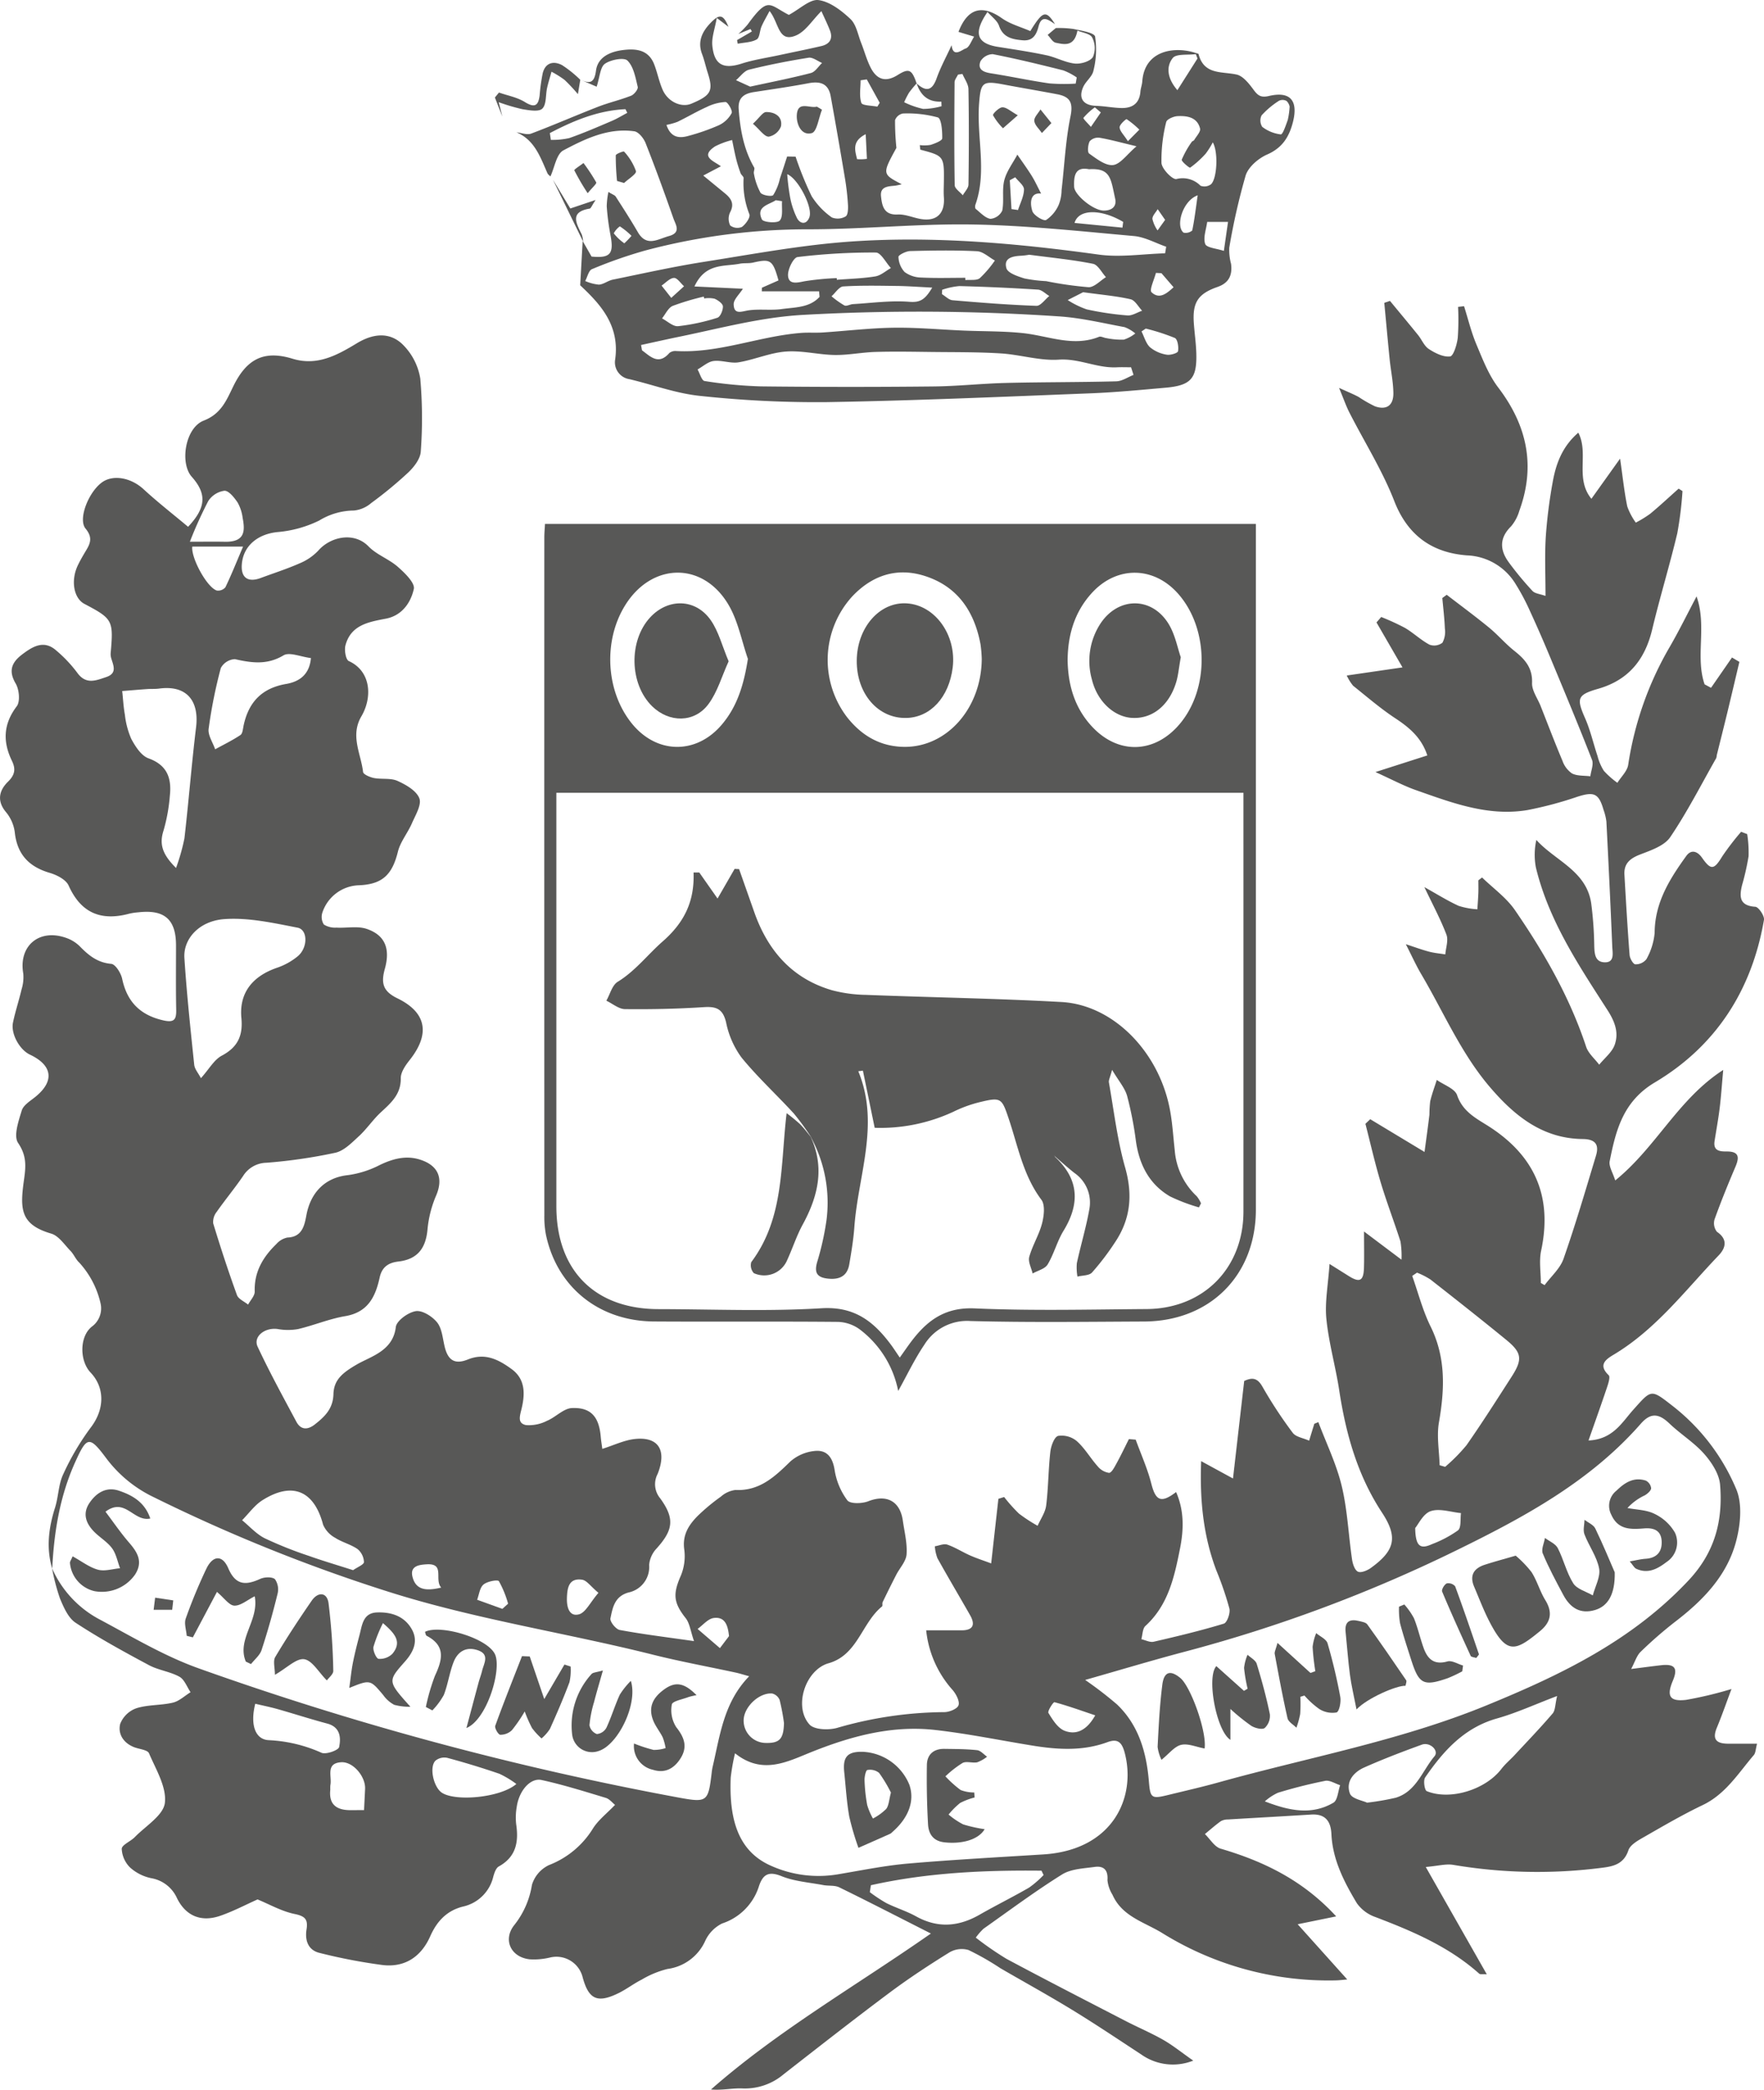 <svg id="Groupe_102" data-name="Groupe 102" xmlns="http://www.w3.org/2000/svg" width="361.003" height="427.51" viewBox="0 0 361.003 427.51">
  <path id="Tracé_301" data-name="Tracé 301" d="M-1099.119,38.278c-1.269-4.24-.729-8.368.584-12.512.7-2.213.682-4.712,1.65-6.771a52.364,52.364,0,0,1,5.662-9.611c2.753-3.588,2.993-8.035-.058-11.25-2.244-2.364-2.291-7.326.252-9.362a4.615,4.615,0,0,0,1.8-4.78,18.361,18.361,0,0,0-4.376-8.354c-.715-.661-1.094-1.677-1.78-2.382-1.241-1.274-2.409-3.079-3.94-3.529-6.461-1.9-6.4-5.148-5.542-11.212.39-2.761.472-4.8-1.237-7.341-.962-1.431.091-4.472.75-6.631.338-1.108,1.74-1.949,2.768-2.778,3.966-3.2,3.568-6.454-1.1-8.655-2.115-1-3.94-4.27-3.463-6.562.474-2.274,1.217-4.491,1.747-6.755a8.457,8.457,0,0,0,.36-3.257c-1-5.626,3.2-9.245,8.7-7.334a7.439,7.439,0,0,1,2.829,1.715c1.818,1.87,3.638,3.374,6.471,3.624.854.075,1.987,1.88,2.236,3.053,1,4.722,3.692,7.432,8.409,8.506,2.229.508,2.692-.137,2.651-2.164-.089-4.387-.036-8.777-.037-13.166,0-5.324-2.36-7.391-7.737-6.771a12.351,12.351,0,0,0-1.809.271c-5.755,1.553-9.886-.078-12.433-5.749-.546-1.215-2.407-2.166-3.852-2.589-4.318-1.266-6.714-3.839-7.178-8.4a8.113,8.113,0,0,0-1.824-4.078c-1.92-2.32-1.306-4.459.435-6.165,1.462-1.431,1.617-2.625.81-4.294-1.885-3.9-1.774-7.5.989-11.143.745-.985.506-3.438-.218-4.665-1.588-2.694-.721-4.406,1.388-5.992s4.374-2.962,6.856-.811a27.233,27.233,0,0,1,4.349,4.588c1.787,2.494,3.814,1.614,5.956.89,2.176-.735,1.516-2.223,1.05-3.7a3.148,3.148,0,0,1-.157-1.191c.594-6.7.426-7.02-5.367-10.07-2.2-1.158-2.841-4.784-1.348-7.9.524-1.093,1.147-2.144,1.772-3.185.9-1.494,1.161-2.679-.191-4.318-1.573-1.908.545-7.339,3.273-9.4,2.319-1.75,6.024-1.022,8.579,1.328,2.932,2.7,6.086,5.152,9.126,7.7,3.689-3.908,3.855-6.741.751-10.234-2.478-2.789-1.353-10.013,2.451-11.49,3.634-1.41,4.694-4.265,6.086-7.092,2.742-5.569,6.282-7.341,12.073-5.573,5.05,1.542,9.116-.7,13.172-3.152,3.651-2.21,7.106-2.273,9.723.593a12.584,12.584,0,0,1,3.262,6.627,92.66,92.66,0,0,1,.1,14.934c-.087,1.481-1.369,3.137-2.54,4.258a83.03,83.03,0,0,1-7.622,6.286,6.339,6.339,0,0,1-3.509,1.516,13.81,13.81,0,0,0-7.132,2.058,24.028,24.028,0,0,1-8.581,2.356c-3.875.411-6.835,2.687-7.218,6.393-.3,2.879,1.161,4,3.872,2.987,2.639-.986,5.335-1.84,7.907-2.977a11.1,11.1,0,0,0,3.868-2.634c2.386-2.747,7.231-3.962,10.271-.834,1.662,1.709,4.169,2.569,5.984,4.165,1.42,1.249,3.551,3.3,3.278,4.539-.615,2.781-2.409,5.442-5.73,6.073-3.553.676-7.163,1.3-8.262,5.467-.258.98.07,2.918.68,3.2,4.56,2.066,4.871,7.405,2.587,11.3-2.336,3.984-.1,7.625.338,11.391.059.508,1.408,1.081,2.233,1.241,1.592.308,3.409-.042,4.815.59,1.733.779,3.868,2,4.468,3.558.51,1.319-.792,3.438-1.515,5.107-.861,1.988-2.364,3.773-2.873,5.823-1.165,4.7-3.156,6.647-7.909,6.861a8.127,8.127,0,0,0-7.548,5.6,2.859,2.859,0,0,0,.312,2.437,4.356,4.356,0,0,0,2.578.627c2.071.119,4.316-.375,6.19.264,3.678,1.254,4.877,3.951,3.707,8.163-.821,2.953-.39,4.6,2.579,6.042,6.017,2.926,6.7,7.331,2.5,12.623-.852,1.074-1.833,2.481-1.818,3.722.043,3.3-2,5.044-4.091,6.982-1.612,1.492-2.856,3.384-4.473,4.869-1.453,1.334-3.049,2.994-4.832,3.393a106.126,106.126,0,0,1-14.126,2.049,5.744,5.744,0,0,0-4.749,2.708c-1.712,2.508-3.663,4.852-5.406,7.34a3.294,3.294,0,0,0-.709,2.357c1.5,4.925,3.1,9.824,4.861,14.664.3.817,1.5,1.308,2.277,1.949.477-.9,1.383-1.807,1.356-2.687-.127-4.015,1.695-7.054,4.417-9.693a4.126,4.126,0,0,1,2.278-1.342c3.12-.1,3.516-2.662,3.893-4.635.9-4.714,3.926-7.647,8.466-8.129a20.125,20.125,0,0,0,6.476-2.044c2.989-1.449,5.931-2.162,9.086-.845s3.869,3.83,2.537,7a22.967,22.967,0,0,0-1.781,6.875c-.322,3.909-2,6.228-5.977,6.688-2.182.252-3.383,1.251-3.823,3.262-.87,3.981-2.413,7.129-7.067,7.914-3.27.552-6.4,1.886-9.646,2.645a11.893,11.893,0,0,1-4.19-.017c-2.618-.351-5.038,1.552-4.07,3.624,2.438,5.213,5.208,10.273,7.927,15.349.921,1.719,2.334,1.682,3.771.552,2.022-1.589,3.73-3.2,3.813-6.19s1.917-4.406,4.763-6.069,7.423-2.743,8-7.663c.153-1.3,2.536-3.015,4.093-3.256,1.346-.208,3.382,1.081,4.363,2.307s1.132,3.2,1.522,4.872c.669,2.861,2.062,3.8,4.788,2.7,3.513-1.413,6.27.029,8.942,1.976,2.866,2.09,2.727,5.173,2.044,8.053-.373,1.571-.91,3.023.895,3.4a8.071,8.071,0,0,0,4.317-.885c1.771-.735,3.367-2.532,5.091-2.6,3.9-.162,5.536,1.816,5.884,5.853.074.859.221,1.711.324,2.5,2.4-.762,4.423-1.755,6.534-2.005,4.935-.586,6.734,2.256,4.784,7.137a4.482,4.482,0,0,0,.523,4.977c2.995,4.13,2.7,6.464-.734,10.267a5.607,5.607,0,0,0-1.522,3.363,5.33,5.33,0,0,1-4.21,5.637c-2.876.792-3.264,3.124-3.713,5.3-.137.664,1.105,2.222,1.9,2.371,4.663.871,9.382,1.445,15.205,2.279-.718-2.066-.878-3.649-1.709-4.7-2.49-3.16-2.648-4.9-1.01-8.642a10.383,10.383,0,0,0,.726-5.37c-.434-3.033.939-5.11,2.848-7a40,40,0,0,1,4.642-3.844,5.489,5.489,0,0,1,2.96-1.359c4.953.231,8.048-2.7,11.256-5.833a8.871,8.871,0,0,1,5-2.152c2.473-.255,3.654,1.287,4.063,3.9a14.008,14.008,0,0,0,2.6,6.2c.583.755,3.013.69,4.286.19,3.717-1.458,6.5-.062,7.072,3.966.327,2.3.926,4.624.765,6.893-.1,1.44-1.4,2.786-2.12,4.193q-1.424,2.775-2.777,5.586c-.125.26.039.748-.131.886-4.172,3.378-4.959,9.919-10.946,11.62-4.7,1.335-7.218,8.821-3.9,12.522.972,1.085,3.871,1.185,5.608.713a80.165,80.165,0,0,1,21.939-3.24c1.034.01,2.678-.643,2.953-1.39.293-.8-.47-2.263-1.173-3.1a21.6,21.6,0,0,1-5.44-12.246c2.637,0,4.926,0,7.214,0,2.435,0,2.874-1.165,1.757-3.125-2.213-3.883-4.5-7.726-6.67-11.632a8.623,8.623,0,0,1-.529-2.433c.862-.134,1.833-.587,2.563-.336,1.613.554,3.082,1.514,4.653,2.208,1.33.588,2.722,1.035,4.313,1.63.531-4.751,1-8.981,1.478-13.211l1.177-.373a32.315,32.315,0,0,0,3.032,3.395,32.606,32.606,0,0,0,3.82,2.493c.607-1.387,1.572-2.728,1.75-4.167.451-3.634.438-7.325.851-10.966.135-1.189.806-3.045,1.595-3.259a4.832,4.832,0,0,1,3.843,1.088c1.633,1.462,2.765,3.471,4.245,5.127a3.7,3.7,0,0,0,2.335,1.347c.521-.006,1.116-1.184,1.523-1.924.9-1.632,1.7-3.317,2.536-4.981l1.391.115c1.088,3,2.418,5.934,3.2,9.011.886,3.482,1.983,4.065,5.068,1.707,1.682,3.828,1.569,7.7.805,11.542-1.149,5.794-2.394,11.571-7.079,15.845-.6.551-.576,1.794-.84,2.716.845.19,1.763.694,2.524.519,4.819-1.11,9.635-2.263,14.361-3.7.666-.2,1.359-2.161,1.137-3.09a65.048,65.048,0,0,0-2.66-7.769c-2.663-7.036-3.428-14.306-3.12-22.387l6.516,3.55c.79-6.873,1.542-13.415,2.293-19.949,1.744-.818,2.757-.565,3.754,1.2a90.509,90.509,0,0,0,6.185,9.411c.626.841,2.11,1.042,3.348,1.6.47-1.531.767-2.5,1.064-3.461l.824-.333c1.634,4.346,3.708,8.587,4.784,13.068,1.173,4.886,1.38,10,2.11,15,.134.92.541,2.2,1.207,2.526.621.3,1.908-.231,2.64-.759,4.916-3.545,5.608-6.277,2.289-11.322-5.03-7.646-7.4-16.115-8.758-25.02-.745-4.887-2.137-9.692-2.627-14.6-.341-3.412.355-6.929.644-11.251l3.936,2.472c2.246,1.41,3.032,1.009,3.111-1.7.067-2.273.014-4.549.014-7.411l7.667,5.765a18.5,18.5,0,0,0-.208-3.724c-1.3-4.053-2.833-8.034-4.056-12.11-1.184-3.945-2.092-7.974-3.12-11.966l.985-.94,11.114,6.7c.366-2.755.71-5.189,1-7.629a25.318,25.318,0,0,1,.161-2.744c.347-1.478.887-2.91,1.345-4.362,1.442,1.023,3.7,1.768,4.161,3.125,1.086,3.187,3.6,4.582,6.035,6.092,9.687,6.018,13.567,14.41,11.163,25.7-.451,2.115-.064,4.408-.064,6.619l.77.447c1.324-1.788,3.174-3.392,3.877-5.4,2.436-6.953,4.51-14.034,6.639-21.092.677-2.246-.109-3.371-2.7-3.4-8.236-.078-14-4.761-19.025-10.645-5.91-6.917-9.44-15.292-14.007-23.031-1.107-1.875-2-3.872-3.185-6.181,1.753.571,3.235,1.12,4.754,1.524,1.082.288,2.215.382,3.325.563.107-1.358.671-2.889.233-4.04-1.2-3.159-2.821-6.158-4.518-9.73,2.516,1.4,4.692,2.771,7.009,3.834a15.479,15.479,0,0,0,3.839.708c.068-1.091.157-2.18.2-3.272.032-.886.007-1.774.007-2.661l.756-.576c2.267,2.207,4.964,4.118,6.723,6.675,5.987,8.7,11.226,17.836,14.572,27.953.453,1.369,1.761,2.455,2.674,3.672,1.092-1.35,2.633-2.543,3.176-4.087.868-2.47.045-4.711-1.485-7.09-5.915-9.194-12.043-18.347-14.654-29.2a14.043,14.043,0,0,1,.1-5.6c3.9,4.3,10.289,6.307,11.235,13.027a74.8,74.8,0,0,1,.614,8.5c.042,1.644.106,3.384,2.024,3.5,2.213.129,1.715-1.892,1.663-3.19-.347-8.535-.764-17.068-1.2-25.6a10.808,10.808,0,0,0-.573-2.363c-.981-3.408-1.939-3.8-5.321-2.728a76.584,76.584,0,0,1-10.259,2.739c-8.039,1.349-15.442-1.487-22.818-4.077-2.548-.895-4.954-2.195-8.292-3.7l10.615-3.4c-1.176-3.6-3.637-5.677-6.519-7.577-3.04-2-5.819-4.406-8.672-6.685a9.946,9.946,0,0,1-1.3-2.088l11.412-1.662-5.324-9.2.968-1.11a48.652,48.652,0,0,1,4.874,2.237c1.736,1.025,3.227,2.478,5,3.423a2.785,2.785,0,0,0,2.651-.392,4.686,4.686,0,0,0,.5-2.923c-.08-2.079-.336-4.151-.52-6.226l.9-.662c2.9,2.231,5.845,4.4,8.671,6.716,1.8,1.48,3.333,3.3,5.16,4.749,2.174,1.723,3.752,3.473,3.636,6.587-.057,1.543,1.129,3.131,1.749,4.7,1.481,3.743,2.908,7.51,4.475,11.216a5.187,5.187,0,0,0,1.957,2.586c1.071.543,2.48.416,3.743.579.138-1.13.709-2.428.344-3.362-2.728-6.993-5.622-13.921-8.506-20.852-1.322-3.176-2.689-6.335-4.131-9.458a44.612,44.612,0,0,0-2.971-5.617,12.162,12.162,0,0,0-9.99-5.906c-7.059-.54-12.1-4.005-14.87-11.115-2.443-6.276-6.106-12.075-9.184-18.108-.68-1.333-1.167-2.765-2.115-5.045,1.791.821,2.913,1.276,3.978,1.839a26.974,26.974,0,0,0,3.38,1.936c2.34.822,3.787-.167,3.756-2.7-.027-2.308-.525-4.609-.759-6.917-.389-3.851-.734-7.706-1.1-11.56l1.165-.389c1.914,2.32,3.844,4.628,5.736,6.967.767.948,1.262,2.253,2.219,2.877,1.288.84,2.965,1.683,4.352,1.515.685-.083,1.389-2.4,1.56-3.765a51.754,51.754,0,0,0,.069-6.372l1.225-.137c.825,2.605,1.465,5.288,2.521,7.8,1.28,3.039,2.5,6.244,4.467,8.826,5.895,7.736,7.7,15.992,4.327,25.212a8.639,8.639,0,0,1-1.7,3.2c-2.432,2.4-2.3,4.854-.454,7.368a65.861,65.861,0,0,0,4.845,5.846c.508.546,1.537.609,2.663,1.014,0-4.345-.183-8.2.052-12.036a101.024,101.024,0,0,1,1.395-11.124c.663-3.8,1.945-7.38,5.267-10.234,2.21,4.275-.748,9.317,2.677,13.525l5.87-8.218c.562,3.9.867,6.876,1.471,9.787a13.312,13.312,0,0,0,1.745,3.307,23.767,23.767,0,0,0,2.968-1.827c1.985-1.644,3.871-3.409,5.8-5.125l.79.5a74.734,74.734,0,0,1-1.068,8.641c-1.568,6.584-3.557,13.069-5.131,19.652-1.475,6.172-4.82,10.365-11.074,12.157-4.311,1.234-4.436,1.981-2.651,6.044,1.083,2.464,1.674,5.141,2.534,7.707a10.449,10.449,0,0,0,1.3,3.035,17.841,17.841,0,0,0,2.763,2.444c.765-1.226,2.02-2.379,2.215-3.69a67.9,67.9,0,0,1,8.54-24.185c1.894-3.278,3.562-6.687,5.449-10.255,2.161,6.1-.3,12.292,1.642,17.984l1.322.709,4.29-6.2,1.511.9c-.815,3.428-1.618,6.858-2.447,10.282-.712,2.941-1.456,5.874-2.183,8.812a2.436,2.436,0,0,1-.115.6c-3.082,5.422-5.921,11.011-9.408,16.16-1.2,1.769-3.924,2.689-6.128,3.537-2.079.8-3.378,1.842-3.245,4.149.316,5.479.633,10.958,1.058,16.429.055.7.729,1.872,1.168,1.9a2.785,2.785,0,0,0,2.278-1.055,13.514,13.514,0,0,0,1.679-5.359c.018-6.2,3.082-11.057,6.487-15.771.953-1.32,2.222-1.031,3.22.394,1.83,2.613,2.458,2.457,4.142-.313a54.759,54.759,0,0,1,3.85-5.01l1.24.474a24.106,24.106,0,0,1,.284,4.525,50.679,50.679,0,0,1-1.334,5.924c-.579,2.385-.54,4.2,2.717,4.421.678.045,1.906,1.876,1.765,2.691-2.483,14.379-9.821,25.8-22.33,33.242-6.493,3.861-7.97,9.752-9.239,16.1-.216,1.081.651,2.379,1.132,3.951,8.383-6.775,12.862-16.65,22.1-22.605-.275,3.027-.435,5.421-.726,7.8-.276,2.258-.693,4.5-1.043,6.748-.318,2.037,1.114,2.141,2.483,2.134,2.564-.014,2.608,1.2,1.779,3.145-1.505,3.539-2.961,7.1-4.26,10.723a2.824,2.824,0,0,0,.475,2.556c2.3,1.562,1.777,3.353.363,4.83-6.815,7.118-12.807,15.114-21.466,20.3-1.543.924-3.306,2.064-1.044,4.215.351.334-.056,1.635-.319,2.42-1.179,3.517-2.433,7.009-3.807,10.933,4.99-.214,6.845-3.7,9.155-6.28,3.792-4.236,3.58-4.269,8.153-.71A42.3,42.3,0,0,1-754.494,21.98c1.322,3.1.864,7.469-.077,10.91-1.886,6.9-6.754,11.9-12.36,16.2a84.435,84.435,0,0,0-7.111,6.185c-.811.781-1.158,2.043-1.949,3.52,2.4-.3,4.244-.554,6.094-.765,2.85-.324,3.528.583,2.425,3.2-1.308,3.106-.641,4.286,2.754,3.879a78.975,78.975,0,0,0,9.262-2.216c-1.02,2.716-1.932,5.354-3,7.927-1.1,2.652.219,3.276,2.5,3.265,1.785-.009,3.571,0,5.732,0-.292,1.082-.277,1.871-.66,2.32-3.181,3.72-5.765,7.989-10.476,10.239-4.206,2.01-8.244,4.381-12.294,6.7-1.115.639-2.55,1.484-2.9,2.545-1.038,3.119-3.547,3.356-6.056,3.657a103.191,103.191,0,0,1-29.8-.679c-1.461-.249-3.043.213-5.614.437l12.489,21.953c-.888-.059-1.349.054-1.548-.125-6.177-5.523-13.622-8.678-21.234-11.582a7.84,7.84,0,0,1-3.809-2.838c-2.612-4.351-4.956-8.886-5.206-14.134-.127-2.692-1.284-4.187-4.175-4-5.661.358-11.326.66-16.988,1.006a2.932,2.932,0,0,0-1.474.353c-1.13.813-2.176,1.744-3.255,2.629,1.069,1.028,1.972,2.621,3.234,2.992,8.818,2.59,16.83,6.455,23.636,13.851l-7.882,1.609,10.146,11.3c-.887.072-1.609.167-2.334.184a64.5,64.5,0,0,1-35.611-9.732c-3.7-2.243-8.141-3.359-10.1-7.786A7.077,7.077,0,0,1-883.166,102c.16-2.1-.776-2.966-2.632-2.708-2.266.315-4.829.4-6.663,1.546-5.517,3.443-10.749,7.344-16.071,11.1a12.655,12.655,0,0,0-1.579,1.816,66.164,66.164,0,0,0,6.277,4.338c8.109,4.341,16.3,8.537,24.467,12.76,2.524,1.3,5.157,2.41,7.62,3.817,1.946,1.112,3.707,2.546,6.134,4.247a11.208,11.208,0,0,1-10.648-1.265c-4.67-3.06-9.31-6.173-14.072-9.085-4.844-2.961-9.823-5.7-14.735-8.548a55.021,55.021,0,0,0-6.525-3.725,4.955,4.955,0,0,0-3.891.47c-4.2,2.6-8.344,5.322-12.3,8.276-7.289,5.441-14.448,11.056-21.624,16.646a12.27,12.27,0,0,1-8.425,2.926c-2.061-.1-4.15.418-6.467.206,13.769-12.088,29.657-21.183,45-31.9-6.812-3.452-12.746-6.516-18.745-9.446-.942-.46-2.188-.26-3.275-.466-2.87-.542-5.887-.75-8.549-1.825-2.595-1.049-3.764-.4-4.582,1.943a11.725,11.725,0,0,1-7.568,7.734,7.454,7.454,0,0,0-3.469,3.576,9.9,9.9,0,0,1-7.71,5.732,19.476,19.476,0,0,0-5.293,2.183c-1.631.82-3.1,1.963-4.738,2.766-4.359,2.134-6.137,1.282-7.371-3.38a5.534,5.534,0,0,0-6.6-3.922,13.92,13.92,0,0,1-4.2.38c-3.868-.422-5.554-4.02-3.146-7.023a17.588,17.588,0,0,0,3.6-8.2,6.568,6.568,0,0,1,3.531-4.074,18.273,18.273,0,0,0,8.944-7.447c1.093-1.75,2.849-3.086,4.536-4.85-.549-.432-1.139-1.206-1.892-1.434-4.35-1.314-8.7-2.681-13.132-3.651-2.311-.506-4.607,2.179-5.086,5.427a12.672,12.672,0,0,0-.122,3.637c.534,3.62-.02,6.659-3.56,8.617-.587.325-.911,1.327-1.128,2.082a8.168,8.168,0,0,1-6.172,6.118c-3.363.833-5.377,3.03-6.732,6.083-1.857,4.184-5.169,6.407-9.707,5.89a112.675,112.675,0,0,1-12.909-2.478c-2.391-.562-3.053-2.577-2.7-4.807.325-2.051-.281-2.723-2.43-3.163-2.667-.546-5.151-1.979-7.591-2.979-2.4,1.068-4.954,2.425-7.655,3.355-3.893,1.34-7.028.032-8.827-3.6a7.086,7.086,0,0,0-5.277-4.1,9.313,9.313,0,0,1-4.293-2.151,5.726,5.726,0,0,1-1.744-3.855c.026-.821,1.815-1.514,2.676-2.4,2.217-2.278,5.849-4.454,6.151-7,.383-3.226-1.831-6.833-3.243-10.14-.3-.712-1.968-.845-3.006-1.238-2.217-.841-3.4-2.711-2.9-4.766a5.537,5.537,0,0,1,3.326-3.219c2.367-.751,5.018-.564,7.46-1.143,1.3-.309,2.421-1.4,3.623-2.137-.745-1.087-1.255-2.6-2.286-3.168-1.927-1.063-4.291-1.329-6.236-2.369-5.093-2.725-10.18-5.505-15-8.667-1.523-1-2.453-3.171-3.213-4.991a42.4,42.4,0,0,1-1.613-6.154,21.744,21.744,0,0,0,9.588,10.384c6.729,3.578,13.363,7.582,20.5,10.114a637.473,637.473,0,0,0,98.018,26.382c5.963,1.1,6.175.945,6.884-5.024a10.984,10.984,0,0,1,.19-1.207c1.52-6.462,2.271-13.215,7.487-18.563-1.236-.339-1.993-.585-2.767-.752-5.665-1.224-11.375-2.268-16.993-3.677-18.032-4.52-36.422-7.243-54.273-12.927a340.346,340.346,0,0,1-47.753-19.245,26.294,26.294,0,0,1-9.792-8c-3.447-4.628-3.972-4.466-6.313.707C-1097.546,23.357-1098.744,30.721-1099.119,38.278Zm211.392,22.76a77.173,77.173,0,0,1,6.535,5.026c4.432,4.253,6.012,9.8,6.505,15.723.285,3.424.507,3.627,3.919,2.791,3.457-.846,6.932-1.631,10.359-2.586,18.294-5.1,37.045-8.476,54.765-15.73C-790.351,60-775.8,53-764.225,40.652c5.417-5.779,7.033-12.253,6.434-19.551-.18-2.2-1.715-4.559-3.25-6.3-2.06-2.336-4.825-4.035-7.1-6.207-2.082-1.991-3.771-2.373-5.867.018-10.449,11.929-24.145,19.274-38.059,26.069a301,301,0,0,1-55.385,20.61C-874.1,57.048-880.689,59.036-887.727,61.038Zm-71.656,15.006A41.866,41.866,0,0,0-960.264,81c-.348,8.467,1.469,14.979,8.073,17.975a23.754,23.754,0,0,0,14.024,1.8c4.713-.788,9.416-1.757,14.165-2.17,9.223-.8,18.473-1.289,27.714-1.873,14.323-.9,19-11.737,16.677-20.7-.576-2.227-1.416-3.054-3.549-2.268-5.056,1.865-10.2,1.54-15.374.7-6.625-1.074-13.215-2.438-19.875-3.19-9.36-1.058-18.163,1.53-26.71,5.073C-949.739,78.261-954.315,80.081-959.383,76.044Zm-109.3-138.114c1.68-1.878,2.687-3.766,4.254-4.6,3.276-1.743,4.366-4.079,4.023-7.7-.485-5.122,2.24-8.562,7.321-10.3a13.45,13.45,0,0,0,4.224-2.356c2.09-1.753,2.066-5.427-.05-5.836-4.928-.954-10.017-2.1-14.942-1.755-5.232.366-8.467,4.076-8.216,7.949.473,7.3,1.251,14.573,2.01,21.847C-1069.967-63.928-1069.221-63.106-1068.685-62.07Zm253.5,79.184,1.126.326a35.61,35.61,0,0,0,4.376-4.43c3.2-4.579,6.2-9.3,9.225-14.005,2.277-3.54,2.12-4.913-1.092-7.538-5.118-4.184-10.311-8.278-15.517-12.353a15.568,15.568,0,0,0-2.748-1.4l-.983.666c1.229,3.455,2.141,7.068,3.755,10.333,3.163,6.4,2.89,12.875,1.716,19.627C-815.819,11.173-815.263,14.185-815.184,17.113Zm-258.594-122.19a42.129,42.129,0,0,0,1.714-6.054c.874-7.556,1.461-15.147,2.381-22.7.685-5.629-2.094-8.689-7.57-7.942-.8.11-1.627.039-2.438.1-1.7.118-3.4.266-5.105.4.173,1.612.255,3.24.545,4.83a16.992,16.992,0,0,0,1.312,4.965c.828,1.545,2.039,3.438,3.519,3.971,3.894,1.4,4.755,4.141,4.372,7.674a35.629,35.629,0,0,1-1.3,7.132C-1077.253-109.9-1076.541-107.815-1073.778-105.076Zm142.2,208.109q-.109.71-.219,1.42a31.511,31.511,0,0,0,3.367,2.229c1.991.993,4.159,1.65,6.1,2.725,4.449,2.464,8.7,2.118,13.005-.348,3.34-1.913,6.8-3.615,10.13-5.543a20.082,20.082,0,0,0,2.957-2.567l-.425-.889C-908.4,99.936-920.081,100.464-931.574,103.033Zm140.429-38.706c-4.563,1.728-8.339,3.472-12.293,4.587-6.74,1.9-10.983,6.661-14.707,12.074-.423.614-.118,2.623.33,2.8,4.824,1.963,12.043-.32,15.269-4.539.794-1.037,1.824-1.891,2.72-2.854,2.612-2.809,5.276-5.576,7.766-8.491C-791.5,67.252-791.559,66.061-791.144,64.327Zm-246.4-25.745c.9-.633,2.22-1.14,2.225-1.661a3.625,3.625,0,0,0-1.306-2.652c-1.384-.969-3.148-1.384-4.578-2.305a5.612,5.612,0,0,1-2.472-2.668c-1.824-6.955-6.266-8.9-12.408-5.034-1.613,1.015-2.794,2.714-4.174,4.1,1.535,1.255,2.911,2.828,4.64,3.695a80.018,80.018,0,0,0,8.987,3.588C-1043.706,36.688-1040.721,37.562-1037.545,38.582Zm-8.63-186.6c-2.129-.265-4.389-1.282-5.606-.555-3.359,2.007-6.5,1.551-9.945.779a3.472,3.472,0,0,0-2.885,1.811,99.906,99.906,0,0,0-2.494,12.437c-.174,1.315.855,2.79,1.334,4.191,1.736-.954,3.529-1.82,5.17-2.916.456-.306.508-1.282.656-1.97,1.026-4.757,3.713-7.624,8.7-8.48C-1048.765-143.151-1046.484-144.452-1046.175-148.021ZM-830.042,86.144a51.8,51.8,0,0,0,5.883-1.012c4.2-1.279,5.428-5.523,7.918-8.474.975-1.156-.916-2.987-2.595-2.378-3.984,1.445-7.953,2.961-11.82,4.685-2.178.971-3.794,2.95-2.877,5.338C-833.129,85.358-830.918,85.719-830.042,86.144Zm-227.525-20.233c-1.069,4.236-.049,7.341,2.8,7.45a29.6,29.6,0,0,1,10.758,2.576c.93.4,3.47-.516,3.605-1.173.4-1.911.249-4.085-2.435-4.8-3.406-.906-6.763-2-10.156-2.959C-1054.5,66.578-1056.048,66.271-1057.567,65.911Zm53.438,16.413a20.114,20.114,0,0,0-3.473-2.09q-5.287-1.81-10.691-3.265a2.9,2.9,0,0,0-2.414.6c-1.3,1.373-.348,5.454,1.354,6.555C-1016.54,85.945-1007.4,85.135-1004.129,82.323Zm-66.82-254.143c2.753,0,4.98-.032,7.207.007,4.1.07,4.1-2.248,3.594-4.875a8.591,8.591,0,0,0-1.026-3.147c-.682-1.01-1.8-2.436-2.7-2.412a4.711,4.711,0,0,0-3.32,2.121A84.492,84.492,0,0,0-1070.948-171.82ZM-949.364,69.853a42.977,42.977,0,0,0-.894-4.729,2.225,2.225,0,0,0-1.553-1.316c-2.626-.177-5.614,2.638-5.8,5.267a4.563,4.563,0,0,0,4.392,4.847C-950.26,74.023-949.446,73.129-949.364,69.853Zm98.405,16.027c4.813,1.863,9.513,2.93,14.041.27.861-.506.935-2.352,1.373-3.579-1.026-.323-2.134-1.072-3.064-.893a99.408,99.408,0,0,0-9.683,2.444A11.02,11.02,0,0,0-850.959,85.88Zm-219.5-256.7c-.269,2.321,3.014,8.372,5.035,8.988a1.946,1.946,0,0,0,1.751-.675c1.216-2.528,2.258-5.139,3.61-8.313Zm35.153,258.5c.086-1.728.151-3.032.216-4.337.125-2.52-2.441-5.609-4.875-5.468-3.293.191-1.856,2.953-2.233,4.707a9.07,9.07,0,0,0-.013.913c-.335,3.119,1.376,4.19,4.171,4.185C-1037.24,87.671-1036.437,87.671-1035.307,87.671Zm215.118-57.709c.071,3.76,1.044,4.391,3.455,3.278a23.42,23.42,0,0,0,5.305-2.812c.7-.584.438-2.319.612-3.533-2.084-.2-4.378-1.012-6.189-.4C-818.544,27.016-819.524,29.184-820.189,29.963Zm-65.474,38.312c-2.969-1-5.628-1.965-8.35-2.693-.227-.061-1.46,1.828-1.232,2.2.859,1.4,1.91,3.1,3.3,3.643C-889.8,72.264-887.555,71.649-885.663,68.275ZM-987.335,43.219c-1.587-1.323-2.39-2.55-3.35-2.689-2.772-.4-3.039,1.774-3.1,3.788-.052,1.725.422,3.83,2.453,3.3C-989.964,47.266-989.042,45.2-987.335,43.219Zm26.72,8.856c-.23-2.355-.892-4-3.127-3.71-1.178.154-2.207,1.454-3.3,2.237l4.568,3.926Zm-46.377-5.578,1.167-1.057a20.776,20.776,0,0,0-1.88-4.605c-.255-.369-2.39.037-3.156.685s-.894,2.044-1.3,3.112Zm-12.519-4.355c-1.487-1.639.868-5-2.992-4.76-1.414.089-3.428.283-2.9,2.5C-1024.735,42.681-1022.579,42.87-1019.511,42.141Z" transform="translate(1109.806 282.645)" fill="#585857"/>
  <path id="Tracé_302" data-name="Tracé 302" d="M-855.5,30.793a20.772,20.772,0,0,0-7.924-12.64A7.974,7.974,0,0,0-867.8,16.66c-12.549-.116-25.1-.006-37.648-.083-11.282-.07-19.876-7.006-22.141-17.749a19.25,19.25,0,0,1-.327-3.95q-.024-69.329-.007-138.658c0-.89.085-1.781.137-2.806H-782.3v3.733q0,68.258,0,136.516c0,13.449-9.369,22.865-22.888,22.922-11.835.05-23.676.214-35.5-.1a10.264,10.264,0,0,0-9.465,4.856C-852.163,24.3-853.7,27.574-855.5,30.793Zm.322-6.835c1.039-1.445,1.823-2.617,2.689-3.724,3.206-4.1,6.823-6.593,12.64-6.337,11.713.517,23.464.22,35.2.135,11.642-.086,19.8-8.382,19.805-19.965q.006-41.022,0-82.045v-3.6H-925.455v3.768q0,40.41,0,80.82c0,13.1,7.856,21.018,20.9,21.038,11.123.017,22.276.5,33.358-.179,6.764-.413,10.686,2.71,14.224,7.472C-856.429,22.074-855.937,22.847-855.177,23.958ZM-838.4-118.959a26.382,26.382,0,0,0-.258-3.033c-1.263-6.693-4.681-11.794-11.363-13.939-5.812-1.866-10.919-.1-15,4.3A19.293,19.293,0,0,0-866-107.1c2.973,3.8,6.825,6.086,11.787,6.122C-845.561-100.919-838.482-108.834-838.4-118.959Zm-47.859-.016c-1.281-3.7-2.007-7.723-3.948-11.035-5.195-8.866-15.615-8.736-21.1-.046-4.64,7.349-4.05,17.794,1.378,24.394,5.062,6.154,13.051,6.27,18.255.219C-888.4-109.247-887.086-113.772-886.258-118.975Zm65.432.263c.084,5.059,1.415,9.69,4.9,13.487,5.392,5.882,12.9,5.669,18.048-.443,6.081-7.222,5.943-19.489-.3-26.6-4.983-5.681-12.565-5.8-17.675-.21C-819.407-128.6-820.786-123.883-820.826-118.712Z" transform="translate(1039.316 253.773)" fill="#585857"/>
  <path id="Tracé_303" data-name="Tracé 303" d="M-891.825-314.651a17.638,17.638,0,0,0,1.906-1.936c4.274-5.879,4.367-4.041,8.441-1.971,2.26-1.212,4.327-3.267,6.078-3.027,2.333.321,4.688,2.144,6.52,3.867,1.205,1.134,1.532,3.219,2.2,4.9s1.128,3.465,1.949,5.065c1.22,2.376,3,3.069,5.5,1.506,2.358-1.475,2.924-1.145,3.9,1.712a22.808,22.808,0,0,0-1.552,1.881,17.333,17.333,0,0,0-1,1.965A17.659,17.659,0,0,0-854-299.322a14.277,14.277,0,0,0,3.768-.556l-.043-.94c-2.771.128-4.269-1.352-5.058-3.727,1.886,1.72,3.158,1.586,4.091-1.035.829-2.327,2.033-4.522,3.071-6.775.288,2.68,2.134.892,2.858.676.759-.227,1.182-1.575,1.752-2.434l-3.207-.971c1.858-4.833,4.817-5.647,8.9-2.782,1.729,1.214,3.907,1.791,5.8,2.62,2.588-4.2,3.2-4.313,5.054-1.43-1.272-.784-2.707-2.085-3.372.5-.464,1.8-1.242,3-3.289,2.811-2.077-.2-3.964-.542-4.8-2.982-.354-1.036-1.478-1.809-2.348-2.812-2.988,4.348-2.18,6.459,2.147,7.144,3.307.524,6.622,1.017,9.895,1.711,1.971.418,3.836,1.486,5.81,1.7,1.23.133,3.12-.423,3.716-1.328a4.7,4.7,0,0,0-.149-3.993c-.417-.811-2.038-1-3.02-1.425-.63,3.376-2.693,2.848-4.447,2.486-.632-.131-1.1-1.044-1.647-1.6l1.669-1.4a20.992,20.992,0,0,1,3.653.191c1.571.348,4.216.746,4.39,1.555a17.658,17.658,0,0,1-.344,6.988c-.241,1.2-1.56,2.134-2.091,3.323-1.047,2.341.049,3.776,2.624,3.852,1.723.051,3.438.409,5.16.45,2.219.053,3.72-.893,3.92-3.33.058-.707.331-1.4.383-2.106.472-6.533,6.826-7.211,10.974-5.813.192.064.518.108.547.221,1.092,4.254,4.679,3.52,7.754,4.172,1.323.281,2.545,1.823,3.453,3.057.892,1.213,1.5,1.733,3.192,1.336,4.4-1.032,6.045.965,4.893,5.412-.779,3.005-2.178,5.212-5.257,6.562-1.795.787-3.847,2.538-4.4,4.293a133.346,133.346,0,0,0-3.353,14.771,10.927,10.927,0,0,0,.364,3.29c.3,2.288-.4,3.914-2.757,4.735-4.072,1.42-5.181,3.229-4.849,7.571.156,2.031.445,4.057.5,6.09.137,5.081-1.128,6.5-6.274,6.956-5.175.46-10.355.956-15.544,1.157-17.924.7-35.848,1.492-53.78,1.792a222.622,222.622,0,0,1-25.936-1.272c-4.9-.492-9.657-2.282-14.494-3.426a3.487,3.487,0,0,1-2.9-4.071c.993-7.15-3.335-11.519-7.164-15.136.2-3.484.352-6.269.508-9.054l1.818,3.183c3.855.365,4.635-.534,3.843-4.547a50.253,50.253,0,0,1-.736-5.743,16.2,16.2,0,0,1,.346-2.933c.858.536,1.309.664,1.5.96,1.534,2.393,3.082,4.782,4.505,7.242,1.81,3.13,4.081,1.456,6.368.83,2.583-.707,1.378-2.339.932-3.611-1.815-5.171-3.685-10.324-5.7-15.419-.39-.986-1.431-2.287-2.317-2.411-5.317-.746-10.038,1.538-14.5,3.9-1.429.756-1.8,3.5-2.661,5.342-.2-.214-.486-.393-.6-.646-1.461-3.292-2.61-6.813-6.344-8.384,1.01.108,2.157.581,3.006.262,4.6-1.729,9.1-3.708,13.687-5.489,2.218-.862,4.566-1.391,6.776-2.268.622-.247,1.464-1.319,1.347-1.8-.459-1.894-.84-4.135-2.1-5.379-.715-.7-3.422-.189-4.617.652-.972.684-1.028,2.669-1.692,4.688l-3.484-1.5c1.886.843,2.984,1.011,3.353-1.791s2.938-3.9,5.62-4.219c2.7-.326,5.166.015,6.3,2.968.652,1.7.993,3.527,1.725,5.187,1.088,2.466,3.829,3.686,5.869,2.83,4.066-1.706,4.542-2.63,3.335-6.364-.4-1.252-.672-2.553-1.139-3.778-.978-2.567.01-4.578,1.719-6.362,1.864-1.946,2.627-1.758,3.681.777l-2.392-1.812c-.388,2.212-1.067,3.956-.913,5.622.369,3.987,2.262,4.914,6.024,3.711,2.486-.795,5.106-1.172,7.668-1.725,2.88-.622,5.771-1.19,8.639-1.861,1.691-.4,2.4-1.5,1.739-3.194-.534-1.366-1.186-2.687-1.748-3.947-1.878,1.871-3.229,4.139-5.19,4.972-3.672,1.56-3.463-2.565-5.419-5-.671,1.274-1.223,2.191-1.645,3.164-.385.886-.365,2.3-.99,2.652-1.1.625-2.564.62-3.875.88q-.072-.373-.143-.746l3.037-1.767-.282-.5Zm80.884,69.745-.506-1.56c-.979,0-1.959-.04-2.935.007-4.03.2-7.687-1.85-11.857-1.569-3.888.262-7.855-1.02-11.809-1.27-4.711-.3-9.446-.242-14.172-.3-3.837-.045-7.678-.119-11.512-.008-2.8.081-5.586.666-8.372.623-3.338-.051-6.7-.954-10-.7-3.25.249-6.4,1.654-9.645,2.2-1.644.278-3.45-.473-5.123-.269-1.15.141-2.2,1.124-3.29,1.73.469.822.848,2.28,1.423,2.363a88.563,88.563,0,0,0,11.537,1.1q17.633.2,35.268.014c4.99-.047,9.973-.6,14.965-.719,7.492-.183,14.99-.13,22.482-.329C-813.293-243.616-812.122-244.446-810.942-244.907Zm6.459-24.876.222-1.348c-2.2-.755-4.354-1.984-6.6-2.186-10.955-.982-21.926-2.167-32.908-2.36-11.276-.2-22.57.993-33.855.982a129.155,129.155,0,0,0-33.2,4.326,94.493,94.493,0,0,0-10.948,3.826c-.678.272-.936,1.593-1.387,2.429a9.119,9.119,0,0,0,2.806.739c.96-.058,1.858-.82,2.834-1.02,6.181-1.263,12.345-2.649,18.573-3.628,10.111-1.589,20.224-3.5,30.41-4.187,16.878-1.135,33.7.371,50.461,2.687C-813.642-268.907-809.019-269.658-804.482-269.782Zm-107.246,18.757q.1.542.192,1.084c1.734,1.281,3.385,3.1,5.6.552a1.968,1.968,0,0,1,1.422-.4c8.77.474,16.955-3.045,25.553-3.709,1.457-.113,2.931.01,4.39-.086,4.846-.319,9.686-.908,14.534-.976,4.777-.068,9.561.383,14.343.586,4.063.172,8.152.093,12.186.527,5.16.556,10.2,2.865,15.506.748.391-.156.968.2,1.465.261a15.62,15.62,0,0,0,3.606.317,7.343,7.343,0,0,0,2.349-1.267,7.566,7.566,0,0,0-2.187-1.29c-4.5-.832-9-1.925-13.546-2.208a428.019,428.019,0,0,0-52.477-.288c-8.539.515-16.6,2.7-24.832,4.4C-906.333-252.22-909.028-251.611-911.728-251.025ZM-829.855-282c-2.1-.277-2.382,1.7-1.8,3.57.272.879,2.279,2.106,2.829,1.831a7.244,7.244,0,0,0,2.593-3.155,8.544,8.544,0,0,0,.568-2.975c.582-5.034.81-10.139,1.824-15.083.591-2.878-.17-4.027-2.728-4.51-3.689-.7-7.391-1.323-11.081-2.017-4.247-.8-4.573-.351-4.9,3.955-.527,6.876,1.66,13.845-.747,20.644-.094.263-.093.754.068.882.958.763,1.911,1.846,3,2.025a2.986,2.986,0,0,0,2.422-1.694c.4-2.018-.084-4.229.416-6.2.47-1.855,1.749-3.5,2.672-5.245,1,1.47,2.054,2.911,2.994,4.422C-831.051-284.446-830.513-283.253-829.855-282Zm-51.979-7.59,1.733.034a68.464,68.464,0,0,0,3.278,8.079,15.187,15.187,0,0,0,4.131,4.352,3.207,3.207,0,0,0,2.839-.209c.472-.275.517-1.569.468-2.389a51.446,51.446,0,0,0-.621-5.442q-1.4-8.386-2.914-16.755c-.465-2.581-2.119-3.118-4.521-2.66-3.687.7-7.408,1.232-11.12,1.8-2.063.315-3.371,1.131-3.186,3.551.318,4.171,1.032,8.2,3.163,11.885.177.307-.155.873-.048,1.263a12.762,12.762,0,0,0,1.341,3.889c.384.556,2.314.858,2.61.5a10.732,10.732,0,0,0,1.375-3.4C-882.8-286.582-882.323-288.087-881.834-289.586Zm27.254-1.4-.105-.93a7.561,7.561,0,0,0,2.215-.043c.887-.284,2.369-.862,2.377-1.335.027-1.488-.152-4.022-.906-4.287a23.562,23.562,0,0,0-7.135-.8,2.156,2.156,0,0,0-1.615,1.355,52.981,52.981,0,0,0,.28,5.674c-2.926,5.353-2.926,5.353,1.092,7.445a13.1,13.1,0,0,1-1.3.285c-1.432.151-3.17.127-2.943,2.19.208,1.9.557,3.857,3.4,3.713,1.47-.075,2.974.569,4.465.872,3.394.688,5.248-.964,5-4.4-.067-.91-.027-1.83-.01-2.744C-849.672-289.687-849.669-289.687-854.58-290.986ZM-900.8-263l9.91.467c-.713,1.145-1.915,2.2-1.884,3.207.07,2.228,1.682,1.4,3.134,1.2,2.2-.3,4.5.057,6.7-.25,2.707-.378,5.71-.251,7.742-2.5l-.1-1.134h-11.718q.007-.364.015-.728l3.4-1.5c-1.183-4.207-1.611-4.459-5.219-3.645-.882.2-1.839.054-2.728.232C-894.722-267.025-898.559-267.859-900.8-263Zm29.116-1.708.028.341c2.628-.208,5.279-.269,7.871-.693,1.125-.184,2.128-1.115,3.186-1.706-1.025-1.112-2.044-3.169-3.077-3.176a126.419,126.419,0,0,0-16.02.925c-.842.1-2.034,2.512-1.955,3.785.115,1.862,1.773,1.5,3.328,1.173A55.328,55.328,0,0,1-871.682-264.709Zm26.317-.065.014.466c1.006-.106,2.286.137,2.957-.393a22.489,22.489,0,0,0,3.079-3.608c-1.217-.663-2.409-1.834-3.656-1.9-4.555-.23-9.131-.153-13.695-.033-.849.022-2.4.816-2.38,1.183a4.754,4.754,0,0,0,1.264,3.107,5.884,5.884,0,0,0,3.389,1.124C-851.39-264.674-848.375-264.774-845.365-264.774Zm50.644-27.709a16.024,16.024,0,0,1-1.465,2.327,19.841,19.841,0,0,1-3.165,2.85c-.152.1-1.835-1.3-1.72-1.639a19.009,19.009,0,0,1,2.055-3.649c.1-.157.393-.2.484-.354.453-.786,1.369-1.72,1.206-2.37-.584-2.316-2.651-2.632-4.636-2.526-.815.043-2.178.652-2.291,1.207a31.579,31.579,0,0,0-.969,8.379c.087,1.232,2.273,3.458,3.062,3.279a5.11,5.11,0,0,1,4.928,1.372,2.278,2.278,0,0,0,2.117-.277C-793.87-284.917-793.538-290.415-794.721-292.483Zm-37.565,22.992a14.465,14.465,0,0,1-1.582.2c-1.735.082-3.714.4-3.085,2.564.287.989,2.33,1.666,3.7,2.089a29.658,29.658,0,0,0,4.426.548,74.653,74.653,0,0,0,8.687,1.24c1.166.032,2.37-1.329,3.557-2.056-.877-.947-1.628-2.527-2.654-2.731C-823.368-268.464-827.583-268.865-832.286-269.491Zm-66.71-16.2,4.427,3.632c1.278,1.048,2.005,2.136,1.058,3.909a3.1,3.1,0,0,0,.032,2.675,2.423,2.423,0,0,0,2.39.3c.777-.558,1.758-1.929,1.539-2.581a17.253,17.253,0,0,1-1.19-7.406c.032-.31-.483-.642-.617-1.01a28.864,28.864,0,0,1-.895-2.865c-.321-1.3-.562-2.611-.839-3.918a15.974,15.974,0,0,0-3.494,1.3c-3.15,2.087-.282,2.972,1.2,4.065Zm76.219-18.81.212-1.26a12.93,12.93,0,0,0-2.75-1.448c-4.789-1.2-9.592-2.373-14.437-3.319a3.024,3.024,0,0,0-2.516,1.471c-.632,1.655.579,2.206,2.128,2.448,4,.625,7.967,1.489,11.974,2.066A38.126,38.126,0,0,0-822.778-304.5Zm-23.18-1.978-.909.138c-.242.524-.692,1.045-.7,1.571-.053,7.015-.092,14.033.027,21.046.012.7,1.078,1.381,1.655,2.071.406-.731,1.154-1.457,1.164-2.194.092-6.506.11-13.016-.006-19.522C-844.741-304.412-845.527-305.442-845.958-306.479Zm-4.146,44.154q-.026.445-.051.89c.723.435,1.418,1.188,2.173,1.253,5.715.492,11.439.942,17.17,1.144.853.031,1.753-1.308,2.632-2.014-.767-.451-1.512-1.246-2.3-1.3q-8.045-.517-16.107-.728A14.967,14.967,0,0,0-850.1-262.325Zm-2.039-.444c-2.879-.14-5.051-.309-7.225-.336-3.663-.045-7.336-.127-10.986.1-.837.053-1.6,1.311-2.393,2.013a17.791,17.791,0,0,0,2.638,1.876c.438.213,1.162-.24,1.763-.275,3.835-.222,7.7-.769,11.5-.473C-854.717-259.694-853.663-260.182-852.143-262.769ZM-889.4-303.88c4.354-.95,8.423-1.742,12.427-2.786.882-.23,1.534-1.349,2.292-2.059-.924-.382-1.919-1.205-2.761-1.071-4.093.649-8.171,1.451-12.192,2.445-1,.247-1.78,1.41-2.661,2.151Zm69.363,16.9c-2.8-.573-3.164,1.252-3.059,3.606.073,1.644,3.908,4.846,6.081,4.852,1.536,0,2.683-.753,2.313-2.437C-815.612-285.1-815.616-287.254-820.036-286.984ZM-898.8-260.546l-.1-.379a51.315,51.315,0,0,0-6.35,1.9c-.925.4-1.471,1.679-2.188,2.559,1.1.567,2.253,1.692,3.289,1.593a41.423,41.423,0,0,0,8.035-1.723c.6-.181,1.17-1.54,1.139-2.332-.023-.561-1-1.259-1.7-1.564A5.683,5.683,0,0,0-898.8-260.546Zm77.538-1.276-3.152,1.606a18.109,18.109,0,0,0,3.877,1.9,59.971,59.971,0,0,0,8.345,1.241c.971.079,2-.617,3.01-.96-.782-.814-1.449-2.14-2.369-2.349C-814.494-261.053-817.535-261.308-821.259-261.822Zm-85.27-34.231c.876,2.617,2.608,2.785,4.49,2.25a42.6,42.6,0,0,0,6.279-2.2,5.738,5.738,0,0,0,2.579-2.469c.235-.474-.8-2.264-1.26-2.264a9.846,9.846,0,0,0-3.86,1.028c-2.031.911-3.956,2.055-5.962,3.025A13.325,13.325,0,0,1-906.529-296.053Zm-23.862,1.673.208,1.39a15.492,15.492,0,0,0,3.76-.362c2.944-1.029,5.815-2.275,8.688-3.5,1.1-.468,2.129-1.105,3.19-1.666l-.37-.751C-920.515-299.012-925.529-296.933-930.39-294.38Zm120.06,2.7c-3.3-.785-5.417-1.38-7.573-1.744a2.335,2.335,0,0,0-2.011.724c-.361.712-.5,2.234-.1,2.515,1.493,1.053,3.324,2.51,4.872,2.346C-813.644-288-812.344-289.972-810.33-291.681Zm31.335-8.145a2.3,2.3,0,0,0-.618-1.115,1.672,1.672,0,0,0-1.576-.04,17.548,17.548,0,0,0-3.539,2.972,2.4,2.4,0,0,0,.133,2.357,7.715,7.715,0,0,0,3.789,1.543c.415.029,1.039-1.878,1.429-2.949A15.883,15.883,0,0,0-778.995-299.826Zm-29.436,45.442-.875.584c.56,1.1.894,2.446,1.742,3.239a7.086,7.086,0,0,0,3.4,1.513c.746.144,2.251-.309,2.327-.7.169-.868-.083-2.447-.645-2.713A42.616,42.616,0,0,0-808.431-254.383Zm-73.38-31.581a45.645,45.645,0,0,0,.557,4.541,16.189,16.189,0,0,0,1.485,4.512c.657,1.156,1.923,1.3,2.495-.255C-876.535-279.184-879.584-285.07-881.811-285.965Zm79.846-17.193,4.111-6.475q-.169-.449-.339-.9c-1.63.228-4-.123-4.73.81C-804.277-308-804.089-305.6-801.965-303.158Zm6.1,26.951c-.2,1.542-.866,3.235-.4,4.517.28.774,2.323.91,3.813,1.413.333-2.319.588-4.094.852-5.93Zm-17.34,1.172q.074-.586.15-1.172c-4.31-2.581-9.091-2.779-9.956.208Zm15.389-6.612c-3.08,1.108-4.566,6.284-2.889,7.633a2.055,2.055,0,0,0,1.775-.433C-798.466-276.66-798.207-278.915-797.815-281.648Zm-85.055,1.2-1.278-.2c-1.472.968-4.107,1.281-2.838,3.935.283.592,3.123.827,3.649.228C-882.614-277.3-882.974-279.077-882.87-280.444Zm17.345-24.914-1.267.177c0,1.561-.317,3.229.157,4.63.189.559,2.123.529,3.263.766l.491-.786Zm60.3,39.641-1.132-.058c-.339,1.369-1.39,3.495-.886,3.967,1.63,1.533,3.147.2,4.5-1.03Zm-29.926-19.617-1.107.607.344,5.9,1.339.19c.446-1.4,1.2-2.8,1.22-4.2C-833.341-283.664-834.509-284.5-835.147-285.334Zm-30.612-8.81c-2.859,1.453-2.163,3.341-1.755,5.1a9.423,9.423,0,0,0,2.016-.061Q-865.629-291.622-865.758-294.144Zm53.67,1.432,2.348-2.368a18.577,18.577,0,0,0-2.594-2.139c-.137-.082-1.475,1.11-1.448,1.673C-813.745-294.772-812.934-294.036-812.089-292.712Zm-93.448,32.048,2.618-2.376c-.691-.611-1.41-1.741-2.065-1.706-.87.047-1.692,1-2.534,1.57Zm101.071-15.957L-806-278.811c-.388.668-1.1,1.346-1.079,2a6.8,6.8,0,0,0,1.056,2.346Zm-13.161-21.98-1.222-1.042a13.246,13.246,0,0,0-2.333,2.142c-.122.172.985,1.217,1.526,1.859Zm-96.054,25.238a15.537,15.537,0,0,0-2.377-1.932,4.137,4.137,0,0,0-1.245,1.428,9.986,9.986,0,0,0,2.161,2.042A17.153,17.153,0,0,0-913.681-273.362Z" transform="translate(1042.92 321.605)" fill="#585857"/>
  <path id="Tracé_304" data-name="Tracé 304" d="M-926.96-297.135c-.118.721-.236,1.441-.481,2.934a36.126,36.126,0,0,0-2.729-2.91,19.85,19.85,0,0,0-2.677-1.677c-.306,1.11-.658,2.211-.908,3.335-.32,1.442-.107,3.362-.972,4.212-.719.706-2.694.339-4.06.121a39.569,39.569,0,0,1-4.87-1.437c.366,1.432.559,2.188.752,2.943l-1.53-3.9.837-1.013c1.781.625,3.735.973,5.3,1.943,2.03,1.254,2.757.739,3.022-1.372a38.059,38.059,0,0,1,.629-4.527c.545-2.17,2.223-2.562,3.953-1.659A23.362,23.362,0,0,1-926.96-297.135Z" transform="translate(1045.714 313.461)" fill="#585857"/>
  <path id="Tracé_305" data-name="Tracé 305" d="M-925.042-261.576l3.562,5.888,5.176-1.74c-.782,1.164-.957,1.724-1.218,1.767-4.151.688-2.723,3.012-1.622,5.293a5.858,5.858,0,0,1,.29,1.462Z" transform="translate(1038.197 298.339)" fill="#585857"/>
  <path id="Tracé_306" data-name="Tracé 306" d="M-903.792-264.975a52.139,52.139,0,0,1-.26-5.23c.01-.3,1.6-.905,1.7-.781a11.6,11.6,0,0,1,2.436,4c.138.588-1.563,1.606-2.427,2.429Z" transform="translate(1030.066 301.993)" fill="#585857"/>
  <path id="Tracé_307" data-name="Tracé 307" d="M-915.156-260.97a47.285,47.285,0,0,1-2.733-4.681c-.08-.176,1.216-.98,1.875-1.493a37.229,37.229,0,0,1,2.605,3.956C-913.274-262.927-914.242-262.1-915.156-260.97Z" transform="translate(1035.426 300.498)" fill="#585857"/>
  <path id="Tracé_308" data-name="Tracé 308" d="M-608.956,198.058a21.953,21.953,0,0,1,3.246,3.367c1.134,1.769,1.7,3.9,2.8,5.694,1.585,2.564,1.15,4.563-1.087,6.395-4.964,4.067-6.75,4.91-10.273-1.861-1.215-2.335-2.15-4.816-3.186-7.242-.976-2.284-.088-3.746,2.138-4.48C-613.494,199.331-611.636,198.841-608.956,198.058Z" transform="translate(919.138 120.199)" fill="#585857"/>
  <path id="Tracé_309" data-name="Tracé 309" d="M-678.607,236.965a30.382,30.382,0,0,1-.032,3.513,18.233,18.233,0,0,1-.775,2.813c-.628-.644-1.648-1.2-1.818-1.947-.993-4.356-1.8-8.753-2.619-13.147-.08-.428.217-.926.567-2.261l6.746,6.145,1-.356a47.421,47.421,0,0,1-.558-4.976,10.626,10.626,0,0,1,.735-2.811c.8.686,2.074,1.233,2.322,2.081a110.55,110.55,0,0,1,2.6,10.945c.194,1.044-.194,3.013-.764,3.2a5,5,0,0,1-3.533-.708,17.614,17.614,0,0,1-3.035-2.753Z" transform="translate(944.723 110.169)" fill="#585857"/>
  <path id="Tracé_310" data-name="Tracé 310" d="M-657.94,237.885c-.554-2.857-1.064-4.94-1.343-7.053-.387-2.922-.589-5.868-.892-8.8-.228-2.2.906-2.7,2.779-2.228.585.146,1.363.269,1.662.685,2.71,3.765,5.345,7.585,7.953,11.422.163.24-.079.756-.132,1.134C-649.737,232.952-655.826,235.606-657.94,237.885Z" transform="translate(935.553 111.834)" fill="#585857"/>
  <path id="Tracé_311" data-name="Tracé 311" d="M-713.359,252.7c-1.733-.313-3.409-1.078-4.82-.739-1.358.327-2.442,1.8-4.005,3.054a8.5,8.5,0,0,1-.794-2.646c.217-4.251.425-8.516.966-12.733.345-2.686,1.665-3.033,3.691-1.349C-716.2,240.051-712.881,249.216-713.359,252.7Z" transform="translate(959.884 105.006)" fill="#585857"/>
  <path id="Tracé_312" data-name="Tracé 312" d="M-703.878,233.484l5.651,5.059.75-.435a31.212,31.212,0,0,1-.724-4.258,9.326,9.326,0,0,1,.713-2.693c.646.615,1.647,1.12,1.875,1.864,1.041,3.392,1.977,6.828,2.687,10.3a3.391,3.391,0,0,1-1.048,2.818c-.524.4-1.974.034-2.742-.433A42.236,42.236,0,0,1-701,242.249v6.314C-703.865,246.779-705.934,235.736-703.878,233.484Z" transform="translate(952.802 107.371)" fill="#585857"/>
  <path id="Tracé_313" data-name="Tracé 313" d="M-567.89,189.359c1.357-.232,2.283-.471,3.22-.533,2.238-.149,3.4-1.335,3.321-3.53-.085-2.246-1.559-2.85-3.583-2.687-2.707.219-5.339.333-6.732-2.809a3.937,3.937,0,0,1,1.076-4.923c1.7-1.665,3.552-2.833,5.994-2.046a2,2,0,0,1,1.089,1.568c-.038.519-.746,1.116-1.3,1.445a11.252,11.252,0,0,0-3.545,2.593c1.865.366,3.916.371,5.545,1.2a9.554,9.554,0,0,1,4.185,3.864,4.78,4.78,0,0,1-1.742,5.991c-1.826,1.394-3.8,2.482-6.191,1.374C-566.949,190.683-567.193,190.166-567.89,189.359Z" transform="translate(901.411 130.073)" fill="#585857"/>
  <path id="Tracé_314" data-name="Tracé 314" d="M-579.614,196.831c.1,4.561-1.442,6.927-4,7.7-3.1.938-5.137-.481-6.527-3.077-1.49-2.783-2.992-5.574-4.2-8.48-.354-.85.27-2.107.446-3.177.9.681,2.153,1.176,2.621,2.079,1.205,2.327,1.785,5.008,3.168,7.2.752,1.192,2.631,1.674,4,2.475.483-1.847,1.616-3.817,1.294-5.512-.461-2.426-2.092-4.61-3-6.984-.328-.86-.008-1.968.016-2.964.754.585,1.834,1.012,2.207,1.782C-581.964,191.234-580.546,194.694-579.614,196.831Z" transform="translate(910.07 124.837)" fill="#585857"/>
  <path id="Tracé_315" data-name="Tracé 315" d="M-629.368,228.047a28.859,28.859,0,0,1-2.966,1.4c-4.953,1.714-5.89,1.239-7.47-3.709-.8-2.511-1.635-5.016-2.3-7.564a16.857,16.857,0,0,1-.206-3.353l1.088-.452a14.775,14.775,0,0,1,1.972,2.817c.792,1.968,1.255,4.065,1.971,6.067.81,2.264,2.129,3.546,4.875,2.768.914-.259,2.123.529,3.2.838Q-629.287,227.456-629.368,228.047Z" transform="translate(928.618 113.876)" fill="#585857"/>
  <path id="Tracé_316" data-name="Tracé 316" d="M-620.934,222.554c-.454-.162-1.033-.192-1.145-.435-2-4.359-3.983-8.728-5.838-13.15-.165-.393.444-1.439.937-1.677a1.847,1.847,0,0,1,1.724.589c1.7,4.6,3.277,9.246,4.861,13.888C-620.356,221.88-620.6,222.088-620.934,222.554Z" transform="translate(923.051 116.64)" fill="#585857"/>
  <path id="Tracé_317" data-name="Tracé 317" d="M-1035.528,220.071c-1.91-4.572,2.777-8.418,1.82-13.36-1.533.763-2.873,1.956-4.169,1.91-1.058-.038-2.064-1.556-3.559-2.808l-4.931,9.3-1.257-.316c-.089-1.186-.56-2.508-.2-3.532a107.088,107.088,0,0,1,4.2-10.152c1.347-2.822,3.307-2.933,4.514-.121,1.5,3.5,3.574,3.5,6.522,2.162.871-.4,2.452-.462,3.028.064a3.675,3.675,0,0,1,.512,3.044c-.944,3.852-2.02,7.68-3.258,11.448-.354,1.077-1.42,1.919-2.16,2.868Z" transform="translate(1085.835 119.859)" fill="#585857"/>
  <path id="Tracé_318" data-name="Tracé 318" d="M-1085.883,189.613c1.863,1.025,3.423,2.251,5.187,2.736,1.374.378,3-.164,4.518-.3-.527-1.383-.8-2.959-1.648-4.1-1.013-1.359-2.618-2.259-3.8-3.515-1.6-1.7-2.248-3.667-.764-5.81,1.469-2.122,3.488-3.292,6.038-2.42,2.744.938,5.246,2.354,6.362,5.673-3.438.738-5.128-4.421-9.169-1.393,1.616,2.137,3.105,4.331,4.829,6.321s2.9,3.914,1.227,6.534a8.3,8.3,0,0,1-8.26,3.408,6.5,6.5,0,0,1-5.068-5.8C-1086.441,190.677-1086.212,190.393-1085.883,189.613Z" transform="translate(1100.746 128.781)" fill="#585857"/>
  <path id="Tracé_319" data-name="Tracé 319" d="M-928.906,233.753a11.237,11.237,0,0,1-.231,3.2c-1.217,3.234-2.583,6.415-4.007,9.565a8.8,8.8,0,0,1-1.714,1.941,14.592,14.592,0,0,1-1.938-2.111,26.916,26.916,0,0,1-1.5-3.409,30.517,30.517,0,0,1-2.629,3.841,3.377,3.377,0,0,1-2.386.929c-.393-.02-1.186-1.37-1.018-1.835,1.733-4.783,3.626-9.509,5.475-14.25l1.583.065c.931,2.73,1.862,5.46,2.972,8.713,1.554-2.657,2.842-4.858,4.131-7.06Z" transform="translate(1045.682 107.189)" fill="#585857"/>
  <path id="Tracé_320" data-name="Tracé 320" d="M-993.087,232.465c.292-2.091.438-3.651.743-5.179.379-1.9.856-3.774,1.351-5.644.538-2.035.7-4.513,3.574-4.62s5.548.713,7.084,3.37c1.447,2.5.365,4.724-1.359,6.675-3.562,4.031-3.575,4.019,1.115,9.25a12.1,12.1,0,0,1-3.321-.4,6.639,6.639,0,0,1-2.247-2C-988.812,230.748-988.792,230.731-993.087,232.465Zm6.89-13.263a29.254,29.254,0,0,0-1.938,4.849c-.161.762.572,2.4,1.043,2.46a3.635,3.635,0,0,0,2.843-1.048C-982.2,222.966-983.873,221.237-986.2,219.2Z" transform="translate(1064.569 112.852)" fill="#585857"/>
  <path id="Tracé_321" data-name="Tracé 321" d="M-1007.414,228.586c-1.691-1.693-3.008-4.1-4.643-4.338-1.586-.232-3.5,1.759-5.99,3.19,0-1.437-.424-2.817.072-3.65,2.336-3.924,4.856-7.744,7.45-11.506,1.285-1.863,3.122-1.786,3.449.474a132.065,132.065,0,0,1,.975,13.865C-1006.074,227.3-1007.017,228.022-1007.414,228.586Z" transform="translate(1074.308 115.196)" fill="#585857"/>
  <path id="Tracé_322" data-name="Tracé 322" d="M-959.314,242.9c.949-3.558,1.714-6.446,2.493-9.33.212-.783.513-1.545.7-2.333.373-1.573,1.673-3.43-.955-4.277-2.37-.764-4.054.356-4.874,2.468-.841,2.165-1.147,4.538-1.989,6.7a14.66,14.66,0,0,1-2.349,3.169l-1.33-.7a41.379,41.379,0,0,1,1.867-6.4c1.535-3.28,2.22-6.119-1.7-8.161-.2-.1-.236-.534-.347-.81,3.137-1.606,13.176,1.361,14.417,4.805C-952.183,231.368-955.185,241.208-959.314,242.9Z" transform="translate(1054.77 110.618)" fill="#585857"/>
  <path id="Tracé_323" data-name="Tracé 323" d="M-912.4,236.4c-.708,2.509-1.3,4.481-1.814,6.475a23.633,23.633,0,0,0-.938,4.74,2.4,2.4,0,0,0,1.516,1.8,2.5,2.5,0,0,0,1.949-1.284c1.03-2.2,1.728-4.556,2.74-6.766a15.976,15.976,0,0,1,2.264-2.831c1.5,4.746-2.641,13.076-6.549,14.332a4.083,4.083,0,0,1-5.461-3.34,15.619,15.619,0,0,1,3.953-12.38C-914.432,236.786-913.683,236.793-912.4,236.4Z" transform="translate(1035.786 105.338)" fill="#585857"/>
  <path id="Tracé_324" data-name="Tracé 324" d="M-885.146,243.258a14.506,14.506,0,0,0-1.643.381c-1.206.477-3.288.829-3.412,1.52a6.418,6.418,0,0,0,.912,4.656c1.751,2.213,2.374,4.163.721,6.6-1.362,2-3.2,2.853-5.517,2.1a4.943,4.943,0,0,1-3.851-5.368,30.063,30.063,0,0,0,4,1.308,7.7,7.7,0,0,0,2.461-.371,11.306,11.306,0,0,0-.587-2.184c-.575-1.177-1.452-2.22-1.936-3.426-1.126-2.806-.022-4.813,2.366-6.492C-889.2,240.27-887.384,241.006-885.146,243.258Z" transform="translate(1027.692 103.541)" fill="#585857"/>
  <path id="Tracé_325" data-name="Tracé 325" d="M-1054.669,214.575h-3.795q.154-1.243.307-2.485l3.707.56Z" transform="translate(1089.907 114.76)" fill="#585857"/>
  <path id="Tracé_326" data-name="Tracé 326" d="M-823.808,263.583a10.861,10.861,0,0,1,9.388,6.7c1.158,3.245-.091,6.761-3.436,9.677a2.184,2.184,0,0,1-.469.386c-2.163.968-4.332,1.921-6.5,2.878a56.615,56.615,0,0,1-1.884-6.4c-.528-2.992-.706-6.045-1.026-9.073C-828.071,264.565-827.036,263.47-823.808,263.583Zm5.629,8.339a28.927,28.927,0,0,0-2.422-4.032,2.948,2.948,0,0,0-2.4-.585c-.311.051-.6,1.363-.576,2.088a33.311,33.311,0,0,0,.545,5.087,13.675,13.675,0,0,0,1.172,2.749,11.313,11.313,0,0,0,2.709-1.955C-818.588,274.539-818.571,273.383-818.179,271.922Z" transform="translate(1000.507 94.806)" fill="#585857"/>
  <path id="Tracé_327" data-name="Tracé 327" d="M-790.329,272.54a13.83,13.83,0,0,0-2.973,1.132,15.78,15.78,0,0,0-2.355,2.365,15.846,15.846,0,0,0,2.984,2.008,28.433,28.433,0,0,0,4.4.983c-1.311,2.218-4.805,3.089-8.272,2.684-2.317-.271-3.207-1.772-3.316-3.694-.228-4.033-.3-8.082-.236-12.122.034-2.14,1.375-3.333,3.583-3.3,2.235.033,4.481.029,6.7.269.719.078,1.36.871,2.037,1.337a7.427,7.427,0,0,1-2.018,1.143c-.976.2-2.191-.275-3,.135a21.323,21.323,0,0,0-3.507,2.739,22.545,22.545,0,0,0,3.114,2.8,7.738,7.738,0,0,0,2.782.5Z" transform="translate(989.783 95.186)" fill="#585857"/>
  <path id="Tracé_328" data-name="Tracé 328" d="M-865.273,23.553a51.643,51.643,0,0,0-3.532-4.844c-3.531-3.864-7.42-7.422-10.718-11.467A18.161,18.161,0,0,1-882.679.065c-.644-2.709-1.91-3.3-4.5-3.136-5.388.351-10.8.468-16.2.406-1.276-.015-2.539-1.12-3.808-1.723.754-1.32,1.185-3.167,2.321-3.864,3.627-2.226,6.136-5.568,9.2-8.252,4.437-3.885,6.543-8.2,6.327-14.107l1.173,0,3.735,5.323,3.492-6.064.92.047q1.543,4.375,3.084,8.749c2.763,7.876,7.72,13.633,15.927,16.029a28.907,28.907,0,0,0,6.925.949c13.345.518,26.7.725,40.037,1.459,10.5.579,19.829,10.008,22.151,21.8.549,2.789.708,5.656,1.026,8.49a14.378,14.378,0,0,0,4.5,9.444,5.982,5.982,0,0,1,.878,1.458l-.423.824a36.7,36.7,0,0,1-5.918-2.246c-4.252-2.486-6.281-6.475-6.975-11.283a71.961,71.961,0,0,0-1.807-9.28c-.46-1.628-1.711-3.032-3.076-5.331-.4,1.544-.733,2.1-.647,2.585,1.031,5.814,1.709,11.737,3.319,17.392s1.1,10.653-2.148,15.422a52.338,52.338,0,0,1-4.634,6.07c-.593.644-1.961.574-2.976.829a10.625,10.625,0,0,1-.124-2.75c.811-3.749,1.938-7.439,2.588-11.212a7.343,7.343,0,0,0-3.084-7.237c-1.491-1.175-2.9-2.46-3.967-3.374-.11-.343-.106-.015.06.141,4.848,4.545,5.063,9.518,1.682,15.05-1.319,2.157-1.952,4.73-3.255,6.9-.544.905-2.02,1.249-3.073,1.849-.26-1.142-.967-2.407-.691-3.4.65-2.339,2-4.487,2.615-6.832.4-1.542.67-3.787-.138-4.865-3.745-4.994-4.789-10.978-6.7-16.636-1.4-4.131-1.545-4.376-5.833-3.34a26.485,26.485,0,0,0-5.426,1.961,35.419,35.419,0,0,1-16.15,3.307c-.84-4.069-1.625-7.881-2.412-11.693l-.943.123c4.474,10.807-.048,21.3-.81,31.919-.182,2.535-.608,5.059-1.034,7.569-.395,2.325-1.889,3.153-4.2,2.952-2.254-.2-3.049-1.058-2.381-3.383a56.739,56.739,0,0,0,1.922-8.631,27.945,27.945,0,0,0-3.244-17.027Z" transform="translate(1031.277 209.11)" fill="#585857"/>
  <path id="Tracé_329" data-name="Tracé 329" d="M-846.683,55.072c2.924,6.306,1.525,12.178-1.63,17.968-1.26,2.314-2.076,4.865-3.178,7.27a5.1,5.1,0,0,1-6.822,2.662,2.385,2.385,0,0,1-.529-2.246c6.78-9.044,5.956-19.782,7.239-30.482a34.487,34.487,0,0,1,2.674,2.181c.856.838,1.569,1.824,2.347,2.748Z" transform="translate(1012.584 177.487)" fill="#585857"/>
  <path id="Tracé_330" data-name="Tracé 330" d="M-823.514-108.341c.044-6.778,4.691-12.084,10.265-11.721,5.815.38,10.2,6.549,9.365,13.17-.764,6.034-4.536,10.138-9.444,10.271C-819.132-96.462-823.558-101.554-823.514-108.341Z" transform="translate(998.848 243.5)" fill="#585857"/>
  <path id="Tracé_331" data-name="Tracé 331" d="M-878.516-108.2c-1.4,3.057-2.28,6.265-4.131,8.755-2.891,3.891-8.076,3.833-11.544.424-4.629-4.55-4.816-13.373-.384-18.166,3.66-3.959,9.288-3.883,12.4.574C-880.561-114.292-879.844-111.346-878.516-108.2Z" transform="translate(1027.632 243.491)" fill="#585857"/>
  <path id="Tracé_332" data-name="Tracé 332" d="M-727.064-109.026c-.4,2.233-.515,3.666-.913,5.018-1.406,4.773-4.815,7.557-8.906,7.4-3.769-.14-7.25-3.337-8.351-7.8a13.974,13.974,0,0,1,1.7-11.454c3.65-5.582,10.6-5.621,14.038.115C-728.191-113.549-727.708-110.866-727.064-109.026Z" transform="translate(968.71 243.484)" fill="#585857"/>
  <path id="Tracé_333" data-name="Tracé 333" d="M-772.91-284.13l-3.027,2.658a12.247,12.247,0,0,1-2.042-2.662c-.111-.258,1.222-1.605,1.911-1.622C-775.22-285.775-774.352-284.925-772.91-284.13Z" transform="translate(981.202 307.711)" fill="#585857"/>
  <path id="Tracé_334" data-name="Tracé 334" d="M-760.689-282.255l-1.944,2.031c-.557-.82-1.471-1.6-1.561-2.472-.075-.73.808-1.56,1.267-2.346Z" transform="translate(975.859 307.434)" fill="#585857"/>
  <path id="Tracé_335" data-name="Tracé 335" d="M-838.4-285.427c-.672,1.678-1.025,4.5-2.083,4.792-2.076.582-3.136-1.717-3.073-3.588.105-3.164,2.646-1.406,4.119-1.829Z" transform="translate(1006.616 307.87)" fill="#585857"/>
  <path id="Tracé_336" data-name="Tracé 336" d="M-858.2-281.785c1.333-1.23,2.008-2.378,2.7-2.388,1.756-.026,3.4.906,3.04,2.918a3.363,3.363,0,0,1-2.526,2.119C-855.9-279.172-856.764-280.529-858.2-281.785Z" transform="translate(1012.289 307.098)" fill="#585857"/>
</svg>
